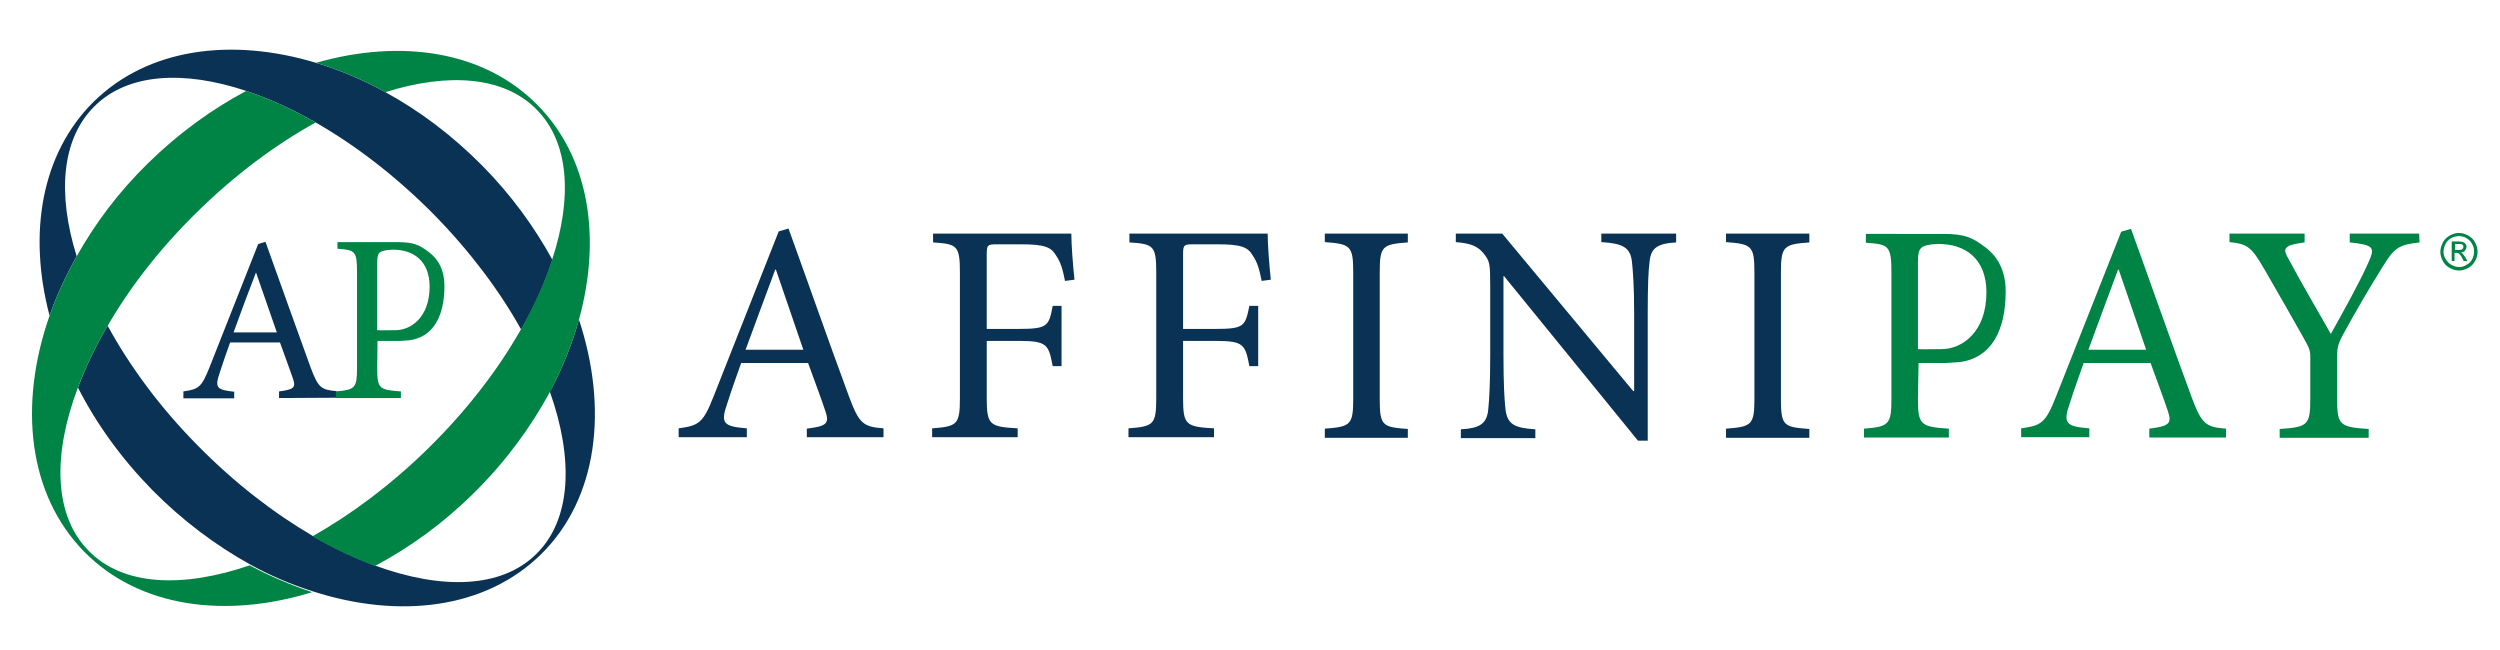 <svg xmlns="http://www.w3.org/2000/svg" xmlns:xlink="http://www.w3.org/1999/xlink" version="1.1" id="Layer_1" x="0px" y="0px" viewBox="0 0 792 206" style="enable-background:new 0 0 792 206;" xml:space="preserve" role="img" aria-labelledby="aek2qj9nmhkpa3egsto38ie0qf372qf4" class="img-responsive login-logo"><title id="aek2qj9nmhkpa3egsto38ie0qf372qf4">AffiniPay Customer Login</title>
<style type="text/css">
	.st0{fill:#0A3255;}
	.st1{fill:#008445;}
</style>
<g>
	<g>
		<g>
			<g>
				<path class="st0" d="M30,33.6c10.5-10.4,28.2-11.4,48-4.8c7.1,2.4,14.5,5.7,22,10c12.6,7.2,25.4,17,37.3,29      c11.5,11.7,20.9,24.2,27.8,36.6c4.3-7.5,7.6-14.9,9.9-22.1c-5.7-10.4-13.1-20.6-22.2-29.8c-9.5-9.6-19.9-17.4-30.7-23.3      c-7.3-4-14.6-7.1-22-9.3c-26.8-8.1-53.2-4.6-70.4,12.3C13.1,48.6,8.8,73.9,15.7,100c2.2-6.3,5.1-12.6,8.6-18.8      C18.1,61.4,19.5,43.9,30,33.6z"></path>
				<path class="st0" d="M183.4,101.2c-2.1,7.7-5.2,15.4-9.2,22.9c7.6,21.4,6.8,40.5-4.3,51.4c-11,10.9-29.9,11.4-51,3.7      c-6.4-2.4-13.1-5.5-19.8-9.4c-12.3-7.2-24.8-16.8-36.4-28.6c-12-12.1-21.6-25.2-28.6-38c-3.9,6.6-7,13.2-9.4,19.6      c5.8,11.4,13.7,22.4,23.6,32.5c9.6,9.7,20.1,17.5,30.9,23.5c6.5,3.6,13.2,6.4,19.8,8.5c27.5,8.9,54.8,5.6,72.4-11.7      C189.3,158,192.8,129.7,183.4,101.2z"></path>
			</g>
			<g>
				<path class="st1" d="M28.1,174.5c-11-11.1-11.5-30.2-3.5-51.5c2.4-6.4,5.5-13,9.4-19.6c7-12.2,16.6-24.6,28.3-36.1      c12.1-11.9,25-21.5,37.7-28.5c-7.5-4.3-14.9-7.6-22-10c-10.9,5.8-21.4,13.4-31.1,22.9c-9.3,9.1-16.8,19.1-22.6,29.5      c-3.5,6.2-6.4,12.5-8.6,18.8c-9.9,28.3-6.8,56.7,11,74.8c17.3,17.6,44.6,21.3,72.2,12.8c-6.6-2.2-13.3-5-19.8-8.5      C57.8,186.4,38.9,185.6,28.1,174.5z"></path>
				<path class="st1" d="M170.3,33.3c-16.9-17.2-43.2-21.1-70.2-13.4c7.4,2.2,14.7,5.3,22,9.3c20-6.3,37.6-5,47.9,5.5      c10.3,10.4,11.4,27.9,4.9,47.6c-2.3,7.1-5.7,14.6-9.9,22.1c-7.2,12.7-17.1,25.6-29.2,37.5c-11.8,11.6-24.4,21-36.8,28      c6.7,3.9,13.3,7,19.8,9.4c10.9-5.8,21.5-13.4,31.2-23c10.1-9.9,18.1-20.9,24.2-32.1c4-7.6,7.1-15.3,9.2-22.9      C190.6,75.3,186.7,49.9,170.3,33.3z"></path>
			</g>
		</g>
		<g>
			<g>
				<path class="st0" d="M88.4,126.1V124c4.7-0.6,5.4-1.2,4.4-4.1s-2.5-6.9-4.1-11.4H72.9c-1.2,3.3-2.3,6.5-3.3,9.6      c-1.6,4.7-1,5.4,4.6,6v2.1H58.1V124c4.7-0.7,5.7-1.1,8.3-7.7l15.4-39l2.3-0.7c4.6,12.8,9.6,26.9,14.3,39.8      c2.4,6.4,3.3,7.1,8.2,7.5v2.1L88.4,126.1L88.4,126.1z M81.1,86.3L81.1,86.3c-2.5,6.4-4.9,12.9-7.1,19h13.7L81.1,86.3z"></path>
			</g>
			<path class="st1" d="M125.7,76.7c5.4,0,7.2,0.9,10.2,3.2c3,2.2,4.9,5.7,4.9,10.7c0,9.8-3.7,16.2-11.1,17.2     c-1.2,0.1-3.8,0.3-4.6,0.2h-5.5l-0.1,8.7c0,6.5,0.7,6.8,7.5,7.3v2.1h-20.6V124c6.1-0.5,6.7-1.1,6.7-7.4V86.2c0-6.7-0.6-7-6.2-7.4     v-2.1H125.7z M119.6,104.6c1.1,0.1,3.2,0,5.7,0c4.9,0,10.8-4.1,10.8-13.8c0-8.2-5.2-11.7-11.5-11.7c-2.1,0-3.7,0.4-4.3,0.9     c-0.6,0.5-0.8,1.4-0.8,3.6v21H119.6z"></path>
		</g>
	</g>
	<g>
		<g>
			<path class="st0" d="M255.6,138.6v-2.8c6.3-0.8,7.2-1.6,5.9-5.5c-1.3-3.9-3.3-9.3-5.5-15.3h-21.2c-1.6,4.5-3.1,8.7-4.4,12.8     c-2.2,6.3-1.3,7.3,6.2,7.9v2.8H215v-2.8c6.3-0.9,7.7-1.5,11.1-10.2l20.6-52.2l3.1-0.9c6.2,17.1,12.8,36,19.2,53.3     c3.2,8.6,4.5,9.5,10.9,10v2.8h-24.3V138.6z M245.8,85.4h-0.2c-3.2,8.6-6.4,17.2-9.4,25.4h18.3L245.8,85.4z"></path>
			<path class="st0" d="M337.4,89c-0.8-4-1.4-5.9-2.8-8c-1.6-2.8-3.8-3.6-11.3-3.6h-7.5c-2.9,0-3.2,0.2-3.2,3.1v23.7h10.2     c9.1,0,9.5-0.9,10.7-7.3h2.8V116h-2.8c-1.3-6.8-1.7-8-10.7-8h-10.2v18c0,8.6,0.8,9.2,9.8,9.7v2.8h-27.1v-2.8     c8-0.6,8.8-1.2,8.8-9.7V86.5c0-8.7-0.8-9.2-8.5-9.7V74h43.8c0,3.6,0.5,9.9,1,14.6L337.4,89z"></path>
			<path class="st0" d="M399.7,89c-0.8-4-1.4-5.9-2.8-8c-1.6-2.8-3.8-3.6-11.3-3.6H378c-2.9,0-3.2,0.2-3.2,3.1v23.7h10.3     c9.1,0,9.4-0.9,10.7-7.3h2.8V116h-2.8c-1.3-6.8-1.7-8-10.7-8h-10.3v18c0,8.6,0.8,9.2,9.8,9.7v2.8h-27.1v-2.8     c8-0.6,8.8-1.2,8.8-9.7V86.5c0-8.7-0.8-9.2-8.5-9.7V74h43.8c0,3.6,0.5,9.9,1,14.6L399.7,89z"></path>
			<path class="st0" d="M419.7,138.6v-2.8c8.2-0.6,9-1.2,9-9.6V86.4c0-8.5-0.8-9.1-9-9.7V74H446v2.8c-8.2,0.6-8.9,1.2-8.9,9.7v39.8     c0,8.6,0.8,9,8.9,9.6v2.8h-26.3V138.6z"></path>
			<path class="st0" d="M531,76.8c-5.6,0.3-8,1.6-8.4,6c-0.4,3-0.6,7.5-0.6,16.7v40.1h-3.1l-42.4-52.1h-0.2v25     c0,9.2,0.3,13.9,0.6,16.8c0.5,5.1,2.8,6.3,9.5,6.7v2.8h-23.6V136c5.8-0.3,8.3-1.6,8.7-6.5c0.3-3.1,0.6-7.9,0.6-17v-22     c0-7.3-0.2-7.7-2-10.1c-2-2.5-4.2-3.3-8.9-3.7V74h14.7l41.5,49.9h0.3V99.4c0-9.1-0.4-13.7-0.7-16.5c-0.5-4.5-2.9-5.8-9.7-6.2V74     H531V76.8z"></path>
			<path class="st0" d="M546.8,138.6v-2.8c8.2-0.6,9-1.2,9-9.6V86.4c0-8.5-0.8-9.1-9-9.7V74h26.4v2.8c-8.2,0.6-9,1.2-9,9.7v39.8     c0,8.6,0.8,9,9,9.6v2.8h-26.4V138.6z"></path>
			<path class="st1" d="M680.9,138.6v-2.8c6.3-0.8,7.2-1.6,5.9-5.5c-1.3-3.9-3.3-9.3-5.5-15.3h-21.2c-1.6,4.5-3.1,8.7-4.4,12.8     c-2.2,6.3-1.3,7.3,6.2,7.9v2.8h-21.6v-2.8c6.3-0.9,7.7-1.5,11.1-10.2L672,73.4l3.1-0.9c6.2,17.1,12.8,36,19.2,53.3     c3.2,8.6,4.5,9.5,10.9,10v2.8H680.9z M671.2,85.4H671c-3.2,8.6-6.4,17.2-9.4,25.4h18.3L671.2,85.4z"></path>
			<path class="st1" d="M766.5,76.8c-6.9,0.8-8,1.8-11.8,7.9c-4.5,7.3-7.9,13-12.7,21.8c-1.3,2.6-1.6,3.7-1.6,6.3v13.5     c0,8.4,0.8,9,10,9.6v2.8h-28.2v-2.8c8.9-0.6,9.7-1.2,9.7-9.6V113c0-2-0.4-2.9-2.1-5.9c-3.5-6.2-7.1-12.6-12.5-21.9     c-4-6.8-5.1-7.9-11-8.5V74h23.8v2.8c-7.1,0.9-6.9,2.1-5,5.4c4.2,7.9,9.1,16.1,13.3,23.6c3.7-6.6,9.1-16.3,11.8-22.4     c2.3-5,2-5.8-5.8-6.6V74h22L766.5,76.8L766.5,76.8z"></path>
			<path class="st1" d="M615.6,74.1c7,0,9.3,1.2,13.3,4.2c3.9,2.9,6.5,7.4,6.5,14c0,12.8-4.8,21.1-14.5,22.4c-1.5,0.1-4.9,0.4-6,0.3     h-7.1l-0.2,11.3c0,8.4,0.9,8.9,9.8,9.5v2.8h-26.9v-2.8c8-0.6,8.7-1.4,8.7-9.6V86.5c0-8.7-0.8-9.1-8.1-9.6v-2.8H615.6z      M607.6,110.6c1.5,0.1,4.2,0,7.5,0c6.5,0,14.2-5.4,14.2-18c0-10.7-6.8-15.3-15-15.3c-2.8,0-4.9,0.5-5.6,1.2     c-0.8,0.7-1.1,1.9-1.1,4.7L607.6,110.6L607.6,110.6z"></path>
		</g>
	</g>
</g>
<path class="st1" d="M779,73.8c1,0,2,0.3,2.9,0.8c0.9,0.5,1.7,1.2,2.2,2.2c0.5,0.9,0.8,1.9,0.8,3c0,1-0.3,2-0.8,2.9  s-1.2,1.7-2.2,2.2c-0.9,0.5-1.9,0.8-2.9,0.8c-1,0-2-0.3-2.9-0.8c-0.9-0.5-1.7-1.2-2.2-2.2c-0.5-0.9-0.8-1.9-0.8-2.9c0-1,0.3-2,0.8-3  c0.5-0.9,1.3-1.7,2.2-2.2C777,74.1,778,73.8,779,73.8z M779,74.8c-0.8,0-1.6,0.2-2.4,0.6c-0.8,0.4-1.4,1-1.8,1.8  c-0.4,0.8-0.7,1.6-0.7,2.5c0,0.8,0.2,1.7,0.7,2.4s1,1.4,1.8,1.8c0.8,0.4,1.6,0.7,2.4,0.7s1.7-0.2,2.4-0.7c0.8-0.4,1.4-1,1.8-1.8  c0.4-0.8,0.6-1.6,0.6-2.4c0-0.9-0.2-1.7-0.7-2.5c-0.4-0.8-1.1-1.4-1.8-1.8C780.6,75,779.8,74.8,779,74.8z M776.7,82.6v-6.1h2.1  c0.7,0,1.2,0.1,1.5,0.2c0.3,0.1,0.6,0.3,0.8,0.6c0.2,0.3,0.3,0.6,0.3,0.9c0,0.4-0.2,0.8-0.5,1.2s-0.7,0.5-1.3,0.6  c0.2,0.1,0.4,0.2,0.5,0.3c0.2,0.2,0.5,0.6,0.9,1.2l0.7,1.2h-1.2l-0.5-1c-0.4-0.8-0.8-1.2-1-1.4c-0.2-0.1-0.4-0.2-0.8-0.2h-0.6v2.6  H776.7z M777.7,79.2h1.2c0.6,0,1-0.1,1.2-0.3s0.3-0.4,0.3-0.7c0-0.2,0-0.3-0.1-0.5c-0.1-0.1-0.2-0.2-0.4-0.3c-0.2-0.1-0.5-0.1-1-0.1  h-1.1V79.2z"></path>
</svg>